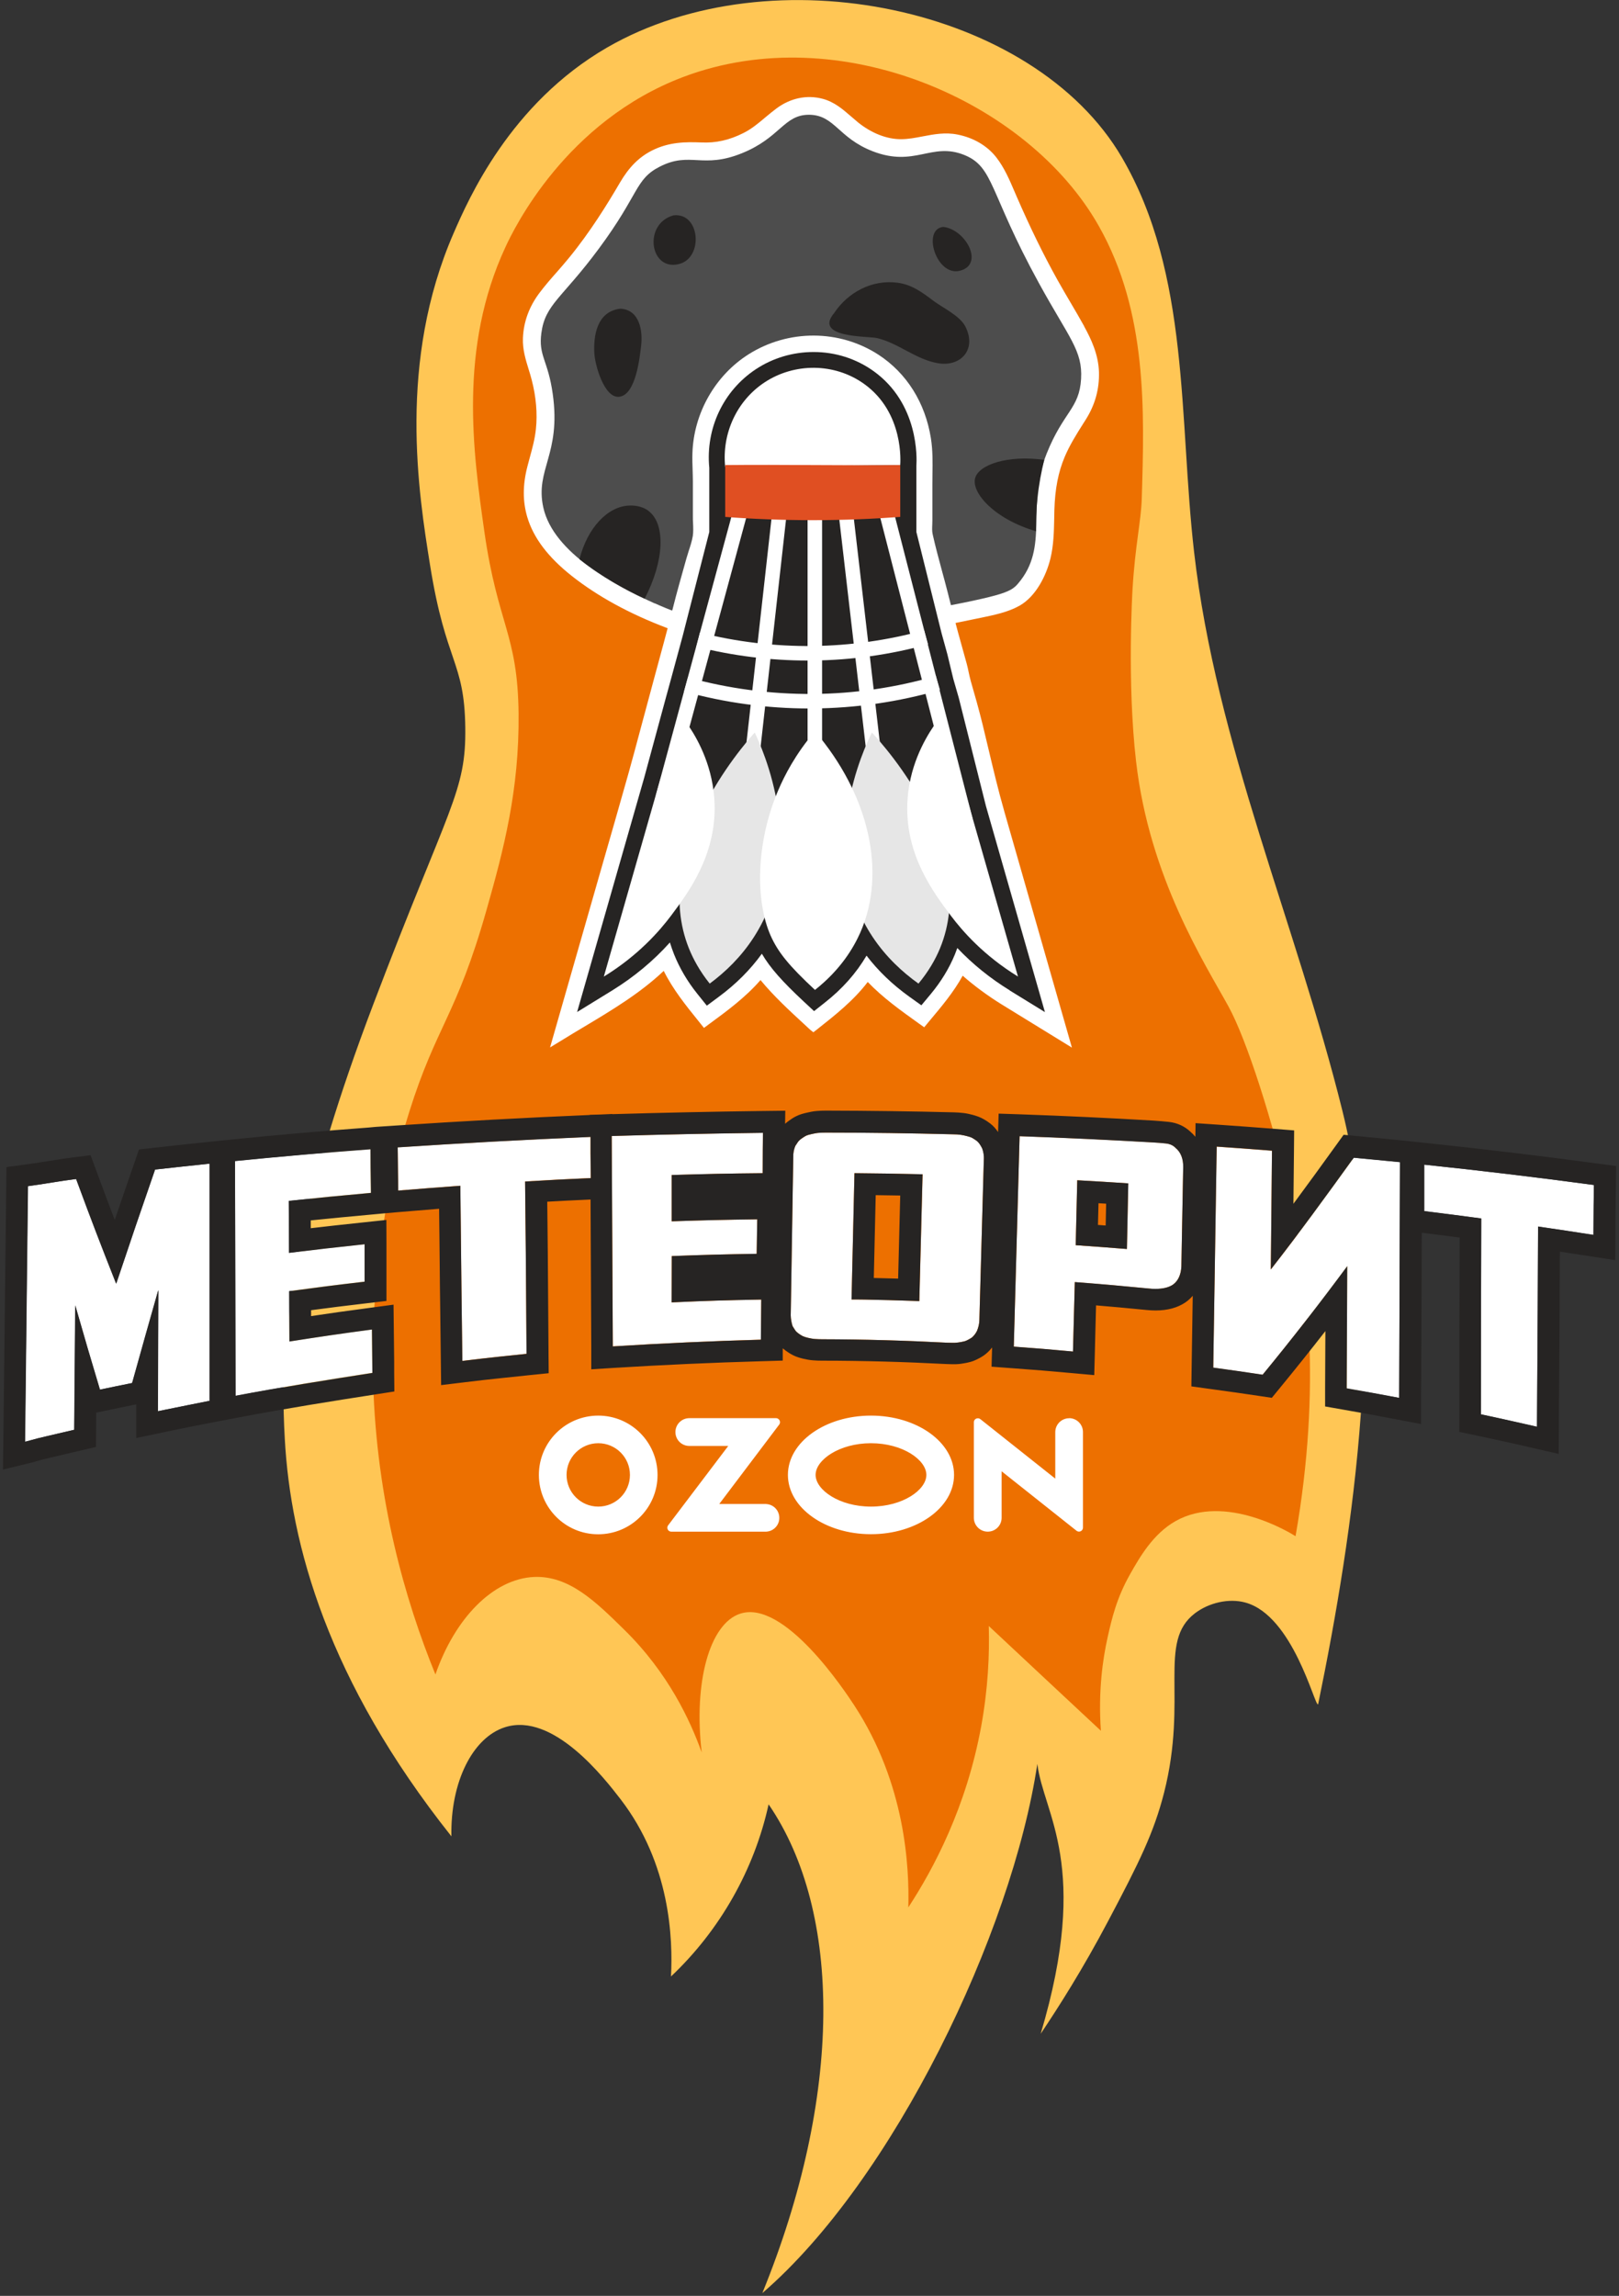 <?xml version="1.0" encoding="UTF-8"?> <svg xmlns="http://www.w3.org/2000/svg" width="134" height="190" viewBox="0 0 134 190" fill="none"><rect x="0" y="0" width="134" height="190" fill="#333333" stroke="none"/><g clip-path="url(#clip0_2528_2854)"><path d="M37.346 151.951C27.119 139.072 24.053 127.823 23.572 119.092C23.407 116.169 23.429 113.734 23.662 111.352C24.076 106.994 24.857 98.999 30.906 83.091C37.203 66.523 38.585 65.561 38.51 60.181C38.435 54.68 36.902 54.921 35.602 46.813C34.633 40.772 32.905 29.951 37.548 19.289C38.766 16.493 42.215 8.581 50.24 3.937C63.916 -3.968 85.572 0.541 92.86 13.037C98.511 22.723 97.557 34.618 98.834 45.709C100.653 61.548 107.265 76.434 111.105 91.921C114.952 107.407 111.999 126.944 109.106 141.003C109.106 141.003 109.106 141.041 109.083 141.048C108.805 141.169 107.017 133.707 103.08 132.625C101.697 132.242 100.036 132.648 98.902 133.512C95.783 135.886 98.346 140.492 96.347 148.36C95.498 151.681 94.288 154.123 91.741 158.94C89.622 162.96 87.593 166.138 86.135 168.31C90.298 154.349 86.368 150.156 85.857 145.978C83.761 159.969 73.925 180.445 63.097 189.77C69.739 173.48 69.739 158.263 63.615 149.322C62.435 154.717 59.588 159.744 55.537 163.568C55.695 160.45 55.492 154.258 51.352 148.886C50.052 147.203 45.791 141.665 41.794 142.942C39.111 143.799 37.27 147.488 37.361 151.974L37.346 151.951Z" fill="#FFC655"></path><path d="M61.249 133.549C64.923 132.325 69.98 140.027 70.709 141.139C74.962 147.646 75.263 154.537 75.18 157.85C77.276 154.642 79.989 149.555 81.214 142.845C81.778 139.741 81.905 136.931 81.838 134.564C84.933 137.457 88.022 140.35 91.118 143.235C90.885 139.944 91.275 137.292 91.674 135.503C92.019 133.963 92.418 132.242 93.545 130.258C94.326 128.883 95.423 126.945 97.294 125.885C101.42 123.548 106.83 126.877 107.228 127.132C109.407 114.719 108.212 105.281 106.807 99.135C105.349 92.793 103.185 86.045 101.683 83.302C99.729 79.74 95.13 72.639 94.026 62.984C93.274 56.447 93.733 48.82 93.733 48.82C93.951 45.123 94.439 43.161 94.499 41.298C94.724 33.964 94.972 25.841 90.952 18.718C85.114 8.363 69.477 1.495 56.567 6.364C46.852 10.031 42.553 18.883 41.825 20.469C37.97 28.787 39.142 37.376 40.089 43.995C41.193 51.728 42.854 52.441 42.922 59.076C42.982 65.396 41.689 70.31 40.262 75.33C37.782 84.076 36.136 84.828 33.875 92.011C33.198 94.168 30.553 102.967 30.884 114.403C31.169 124.202 33.536 132.437 36.039 138.576C37.639 133.948 40.795 130.664 44.199 130.506C47.092 130.379 49.301 132.543 51.668 134.872C55.305 138.441 57.131 142.379 58.078 145.031C57.394 139.17 58.746 134.384 61.249 133.549Z" fill="#ED7000"></path><path d="M89.734 26.998C89.373 26.345 88.997 25.706 88.621 25.067C88.253 24.436 87.878 23.805 87.524 23.166C86.352 21.062 85.255 18.815 84.158 16.291L83.97 15.855C83.557 14.893 83.136 13.901 82.482 13.052C81.739 12.083 80.596 11.399 79.251 11.136C78.237 10.933 77.29 11.113 76.381 11.286C75.757 11.406 75.171 11.519 74.562 11.519C73.398 11.519 72.15 11.031 71.046 10.152C70.843 9.986 70.64 9.813 70.445 9.641C69.761 9.047 69.055 8.431 68.085 8.175C66.778 7.83 65.418 8.115 64.26 8.979C63.945 9.212 63.652 9.46 63.351 9.708C62.765 10.204 62.209 10.67 61.533 11.008C60.391 11.587 59.249 11.85 58.046 11.79C56.761 11.737 55.379 11.745 53.974 12.451C52.892 12.999 52.072 13.818 51.321 15.096C50.284 16.869 48.864 19.176 47.106 21.325C46.783 21.723 46.437 22.114 46.099 22.505C45.618 23.046 45.129 23.609 44.679 24.203C43.807 25.345 43.334 26.623 43.281 27.983C43.243 28.922 43.506 29.756 43.754 30.567C43.844 30.853 43.935 31.146 44.01 31.447C44.37 32.829 44.491 34.234 44.355 35.504C44.273 36.316 44.062 37.09 43.837 37.909C43.777 38.142 43.709 38.375 43.649 38.615C43.258 40.126 43.258 41.486 43.634 42.771C44.145 44.506 45.355 46.107 47.331 47.67C49.465 49.353 52.11 50.803 55.214 51.975C58.294 53.14 61.518 53.764 64.809 53.839C64.839 53.839 64.877 53.839 64.907 53.839C65.365 53.839 65.853 53.809 66.44 53.749C68.168 53.561 69.896 53.245 71.572 52.937L73.871 52.524C76.141 52.118 78.485 51.697 80.777 51.209L81.22 51.119C82.295 50.893 83.414 50.668 84.368 50.135C85.744 49.368 86.6 47.617 86.938 46.235C87.209 45.13 87.231 43.995 87.254 42.898C87.254 42.658 87.261 42.41 87.269 42.169C87.322 40.449 87.592 39.066 88.118 37.819C88.531 36.842 89.072 35.978 89.651 35.061L89.876 34.708C90.643 33.483 90.996 32.198 90.958 30.785C90.913 29.335 90.312 28.065 89.734 27.013V26.998Z" fill="white"></path><path d="M54.192 49.94C51.013 48.497 45.798 45.799 44.964 41.982C44.281 38.841 46.445 37.609 45.753 32.634C45.363 29.794 44.551 29.471 44.807 27.562C45.122 25.18 46.505 24.707 49.556 20.589C52.952 16.013 52.546 14.833 54.628 13.781C57.137 12.511 58.144 14.014 61.435 12.669C64.606 11.377 64.877 9.483 66.981 9.498C69.077 9.521 69.363 11.399 72.211 12.511C75.72 13.879 77.095 11.73 79.815 12.827C82.28 13.826 81.844 15.878 85.992 23.437C88.494 27.998 89.614 29.005 89.478 31.357C89.336 33.822 88.021 34.062 86.631 37.533C84.872 41.914 86.894 45.221 84.256 48.301C83.602 49.06 82.986 49.316 74.954 50.796C69.235 51.84 66.35 52.367 64.855 52.344C60.008 52.254 56.236 50.856 54.199 49.932L54.192 49.94Z" fill="#4D4D4D"></path><path d="M49.193 29.26C49.111 27.855 49.366 25.781 51.335 25.548C52.95 25.616 53.213 27.404 53.063 28.629C52.95 29.531 52.642 32.702 51.237 32.837C50.012 32.957 49.246 30.215 49.193 29.253V29.26ZM55.731 17.824C53.198 18.538 53.792 22.498 56.227 21.844C58.248 21.303 57.947 17.553 55.731 17.824ZM77.206 24.857C76.297 24.173 75.463 23.557 74.298 23.399C72.164 23.114 70.173 24.203 69.046 25.901C67.287 27.975 71.834 27.81 72.562 27.975C74.351 28.381 75.763 29.734 77.619 30.057C79.483 30.387 80.873 28.952 79.904 27.029C79.445 26.119 77.995 25.458 77.199 24.857H77.206ZM78.07 18.778C76.289 18.958 77.492 22.896 79.445 22.407C81.504 21.889 79.934 18.981 78.07 18.778ZM53.709 42.305C53.063 41.794 52.236 41.832 52.064 41.839C50.298 41.914 48.622 43.672 47.961 46.28C48.712 46.866 49.592 47.475 50.583 48.083C51.568 48.677 52.499 49.158 53.356 49.549C55.024 46.333 55.062 43.372 53.709 42.312V42.305ZM86.426 38.059C83.42 37.639 81.008 38.45 80.708 39.57C80.385 40.757 82.263 42.944 85.75 43.966C85.735 43.147 85.765 42.23 85.87 41.23C85.99 40.043 86.201 38.984 86.426 38.067V38.059Z" fill="#262423"></path><path d="M83.106 67.087C82.625 65.418 82.219 63.69 81.821 62.022C81.656 61.331 81.49 60.639 81.325 59.948C81.024 58.723 80.679 57.506 80.348 56.364C80.28 56.123 80.228 55.875 80.175 55.635C80.123 55.394 80.078 55.154 80.01 54.921L79.296 52.344C79.071 51.525 78.86 50.706 78.657 49.886L78.387 48.827C78.252 48.309 78.116 47.79 77.974 47.279C77.703 46.272 77.418 45.228 77.192 44.206C77.139 43.965 77.147 43.695 77.162 43.402C77.162 43.282 77.17 43.169 77.17 43.056V40.096C77.17 39.818 77.17 39.532 77.177 39.254C77.192 38.277 77.207 37.27 77.049 36.278C76.584 33.325 75.035 30.868 72.699 29.35C69.475 27.261 65.267 27.246 61.983 29.305C59.196 31.056 57.407 34.204 57.31 37.518C57.295 37.969 57.31 38.42 57.325 38.871C57.332 39.186 57.347 39.509 57.347 39.825V42.763C57.347 42.936 57.347 43.109 57.362 43.289C57.377 43.657 57.392 44.033 57.34 44.364C57.272 44.769 57.137 45.19 57.002 45.596C56.934 45.814 56.866 46.032 56.806 46.242L56.746 46.453C56.393 47.707 56.025 49 55.702 50.285C55.213 52.201 54.687 54.132 54.176 56.011L53.026 60.286C52.696 61.533 52.358 62.781 52.012 64.021C51.276 66.636 50.524 69.251 49.773 71.858L45.527 86.683L46.624 86.015C47.181 85.669 47.744 85.331 48.315 84.993C50.599 83.625 52.966 82.213 54.935 80.349C55.702 81.889 56.776 83.219 57.813 84.504L58.264 85.068L58.752 84.707C60.218 83.633 61.728 82.513 62.945 81.108C64.035 82.43 65.312 83.61 66.544 84.745L67.063 85.226L67.319 85.429L67.574 85.233C69.077 84.046 70.64 82.821 71.82 81.266C73.082 82.581 74.57 83.64 75.997 84.662L76.493 85.015L76.967 84.444C77.936 83.287 78.943 82.092 79.679 80.747C80.656 81.604 81.731 82.393 82.865 83.099L88.719 86.698L83.106 67.094V67.087Z" fill="white"></path><path d="M83.571 81.957C81.955 80.965 80.505 79.793 79.235 78.455C79.167 78.636 79.1 78.809 79.032 78.989C78.559 80.139 77.89 81.236 77.048 82.25L76.259 83.197L75.26 82.483C73.877 81.491 72.69 80.356 71.721 79.087C70.864 80.544 69.707 81.844 68.272 82.971L67.378 83.678L66.544 82.904C64.748 81.228 63.741 80.101 63.057 78.929C62.103 80.251 60.915 81.439 59.525 82.468L58.503 83.227L57.707 82.235C56.895 81.221 56.249 80.124 55.791 78.981C55.663 78.658 55.55 78.328 55.445 77.997C54.078 79.522 52.477 80.852 50.674 81.965L47.766 83.753L53.319 64.359L55.13 57.679L55.505 56.311L56.512 52.599L56.963 50.833L58.706 44.025V38.72C58.391 35.459 59.864 32.341 62.553 30.56C63.974 29.621 65.627 29.132 67.34 29.132C69.144 29.132 70.857 29.681 72.299 30.71C76.049 33.4 75.891 37.901 75.846 38.555V44.025L77.935 52.419L78.409 54.139L78.904 56.191L79.355 57.754L81.602 66.703L86.486 83.76L83.578 81.972L83.571 81.957Z" fill="#262423"></path><path d="M72.841 42.786L79.018 66.824L67.348 69.747L55.724 65.11L61.78 42.786H72.841ZM73.773 41.583H60.856L54.281 65.824L67.258 71.001L80.483 67.688L73.773 41.576V41.583Z" fill="white"></path><path d="M64.012 41.52L61.688 62.31L62.882 62.443L65.207 41.653L64.012 41.52Z" fill="white"></path><path d="M70.558 41.962L69.363 42.101L71.822 63.254L73.016 63.115L70.558 41.962Z" fill="white"></path><path d="M68.042 42.027H66.84V63.187H68.042V42.027Z" fill="white"></path><path d="M74.508 38.487C74.523 38.307 74.846 34.152 71.517 31.77C69.06 30.012 65.739 30.019 63.274 31.65C60.99 33.16 59.735 35.865 60.021 38.638C64.852 38.585 69.676 38.54 74.508 38.487Z" fill="white"></path><path d="M76.019 81.401C76.861 80.387 77.424 79.395 77.8 78.486C81.106 70.49 73.239 61.782 72.164 60.624C71.548 61.864 67.468 70.415 72.239 77.561C73.329 79.192 74.681 80.447 76.019 81.401Z" fill="#E6E6E6"></path><path d="M58.74 81.401C57.928 80.387 57.387 79.395 57.019 78.486C53.818 70.49 61.43 61.782 62.467 60.624C63.06 61.864 67.005 70.415 62.392 77.561C61.34 79.192 60.032 80.447 58.74 81.401Z" fill="#E6E6E6"></path><path d="M49.977 80.822C52.817 79.079 54.568 77.073 55.552 75.765C56.965 73.872 59.272 70.806 59.144 66.545C59.054 63.57 57.821 61.315 57.062 60.166C56.664 60.759 56.168 61.556 55.642 62.525C55.642 62.525 54.936 63.502 54.59 64.712C53.05 70.085 51.517 75.457 49.977 80.822Z" fill="white"></path><path d="M84.263 80.822C81.423 79.079 79.672 77.073 78.688 75.765C77.253 73.849 74.953 70.791 75.096 66.545C75.194 63.532 76.486 61.255 77.298 60.06C77.659 60.722 78.102 61.556 78.59 62.525C78.59 62.525 79.327 63.585 79.642 64.712C81.183 70.085 82.716 75.457 84.256 80.822H84.263Z" fill="white"></path><path d="M67.449 81.927C69.62 80.214 70.665 78.388 71.198 77.193C73.43 72.136 71.875 65.697 67.449 60.519C65.826 62.42 64.924 64.201 64.421 65.381C62.527 69.807 62.535 74.586 63.774 77.411C64.391 78.801 65.292 79.913 67.449 81.92V81.927Z" fill="white"></path><path d="M66.998 58.633C63.489 58.633 60.002 58.16 56.621 57.22L56.944 56.063C60.303 56.995 63.797 57.453 67.276 57.431C70.725 57.408 74.152 56.905 77.458 55.943L77.796 57.1C74.377 58.092 70.845 58.603 67.284 58.633C67.194 58.633 67.096 58.633 66.998 58.633Z" fill="white"></path><path d="M66.861 54.665C63.75 54.665 60.646 54.275 57.641 53.516L57.934 52.351C60.977 53.125 64.118 53.493 67.266 53.463C70.385 53.425 73.481 52.99 76.486 52.163L76.809 53.32C73.706 54.177 70.505 54.628 67.281 54.665C67.139 54.665 67.003 54.665 66.861 54.665Z" fill="white"></path><path d="M60.023 38.487C60.023 39.87 60.023 41.395 60.023 42.778C62.285 42.951 64.712 43.048 67.297 43.048C69.859 43.048 72.272 42.943 74.511 42.778V38.487C69.679 38.54 64.855 38.435 60.023 38.487Z" fill="#E04F22"></path><path d="M63.417 124.465H59.532L64.492 117.897C64.604 117.747 64.574 117.544 64.424 117.431C64.364 117.386 64.296 117.364 64.229 117.364H57.053C56.421 117.364 55.903 117.875 55.903 118.513C55.903 119.152 56.414 119.663 57.053 119.663H60.276L55.302 126.23C55.189 126.373 55.219 126.584 55.362 126.689C55.422 126.734 55.49 126.756 55.565 126.756H63.417C64.048 126.726 64.537 126.185 64.499 125.554C64.469 124.968 64.003 124.502 63.417 124.472V124.465ZM88.492 117.371C87.861 117.371 87.342 117.882 87.342 118.521V122.368L81.143 117.446C81 117.334 80.797 117.356 80.677 117.491C80.632 117.552 80.602 117.627 80.602 117.702V125.607C80.602 126.238 81.113 126.756 81.752 126.756C82.39 126.756 82.901 126.245 82.901 125.607V121.76L89.1 126.681C89.243 126.794 89.454 126.771 89.566 126.621C89.612 126.561 89.634 126.493 89.634 126.418V118.513C89.634 117.882 89.123 117.364 88.484 117.364M72.088 124.683C69.466 124.683 67.505 123.3 67.505 122.06C67.505 120.82 69.466 119.438 72.088 119.438C74.711 119.438 76.672 120.82 76.672 122.06C76.672 123.3 74.718 124.683 72.088 124.683ZM72.088 117.153C68.294 117.153 65.213 119.347 65.213 122.06C65.213 124.773 68.294 126.967 72.088 126.967C75.883 126.967 78.964 124.773 78.964 122.06C78.964 119.347 75.883 117.153 72.088 117.153ZM49.516 124.683C48.066 124.683 46.893 123.51 46.893 122.06C46.893 120.61 48.066 119.438 49.516 119.438C50.966 119.438 52.138 120.61 52.138 122.06C52.138 123.51 50.966 124.683 49.516 124.683ZM49.516 117.153C46.803 117.153 44.602 119.347 44.602 122.06C44.602 124.773 46.796 126.974 49.508 126.974C52.221 126.974 54.423 124.78 54.423 122.068C54.423 119.347 52.221 117.153 49.516 117.153Z" fill="white"></path><path d="M48.898 97.489C46.704 97.587 45.615 97.647 43.458 97.774C43.481 100.134 43.496 101.313 43.518 103.68C43.541 107.024 43.556 108.692 43.578 112.036C42.677 112.126 42.233 112.171 41.339 112.269C40.107 112.404 39.491 112.472 38.266 112.622C38.236 110.195 38.221 108.985 38.191 106.566C38.153 103.192 38.138 101.501 38.1 98.127C36.027 98.278 34.997 98.36 32.953 98.526C32.953 97.917 32.946 97.609 32.938 97C32.931 96.181 32.923 95.768 32.916 94.949C38.228 94.596 43.548 94.31 48.868 94.085C48.868 94.633 48.868 94.911 48.868 95.468C48.876 96.279 48.883 96.685 48.891 97.504L48.898 97.489ZM63.002 107.55C60.012 107.603 58.532 107.648 55.586 107.783C55.586 106.047 55.586 105.687 55.601 103.951C58.314 103.846 59.877 103.808 62.627 103.763C62.642 102.621 62.657 102.05 62.672 100.908C59.899 100.945 58.321 100.983 55.593 101.073C55.593 99.743 55.593 98.571 55.593 97.241C58.577 97.158 60.08 97.121 63.123 97.091C63.123 96.302 63.123 95.911 63.13 95.122C63.13 94.573 63.138 94.295 63.145 93.747C58.975 93.799 54.804 93.889 50.634 94.01C50.664 99.811 50.694 105.619 50.724 111.42C54.812 111.165 58.885 110.984 62.98 110.864C62.987 109.534 62.995 108.873 63.01 107.543L63.002 107.55ZM81.427 95.956C81.307 100.389 81.179 104.815 81.059 109.248C81.052 109.549 80.984 109.842 80.864 110.135C80.811 110.248 80.743 110.353 80.661 110.458C80.578 110.563 80.488 110.661 80.383 110.729C80.27 110.804 80.135 110.872 80.015 110.932C79.894 110.992 79.737 111.029 79.571 111.059C79.406 111.089 79.218 111.12 79.023 111.127C78.955 111.127 78.88 111.127 78.805 111.127C78.677 111.127 78.542 111.127 78.399 111.12C74.95 110.939 71.486 110.841 68.037 110.834C67.827 110.834 67.624 110.826 67.428 110.811C67.233 110.796 67.038 110.751 66.865 110.714C66.707 110.676 66.557 110.631 66.429 110.571C66.301 110.503 66.189 110.428 66.083 110.353C65.971 110.27 65.873 110.18 65.805 110.075C65.738 109.97 65.67 109.857 65.595 109.744C65.505 109.451 65.452 109.158 65.445 108.858C65.512 104.484 65.58 100.104 65.655 95.731C65.647 95.437 65.7 95.137 65.82 94.844C65.895 94.731 65.963 94.618 66.038 94.513C66.113 94.408 66.219 94.31 66.339 94.228C66.444 94.153 66.564 94.07 66.692 94.002C66.82 93.935 66.993 93.897 67.18 93.852C67.353 93.814 67.549 93.769 67.744 93.754C67.939 93.739 68.135 93.732 68.345 93.732H68.368C71.877 93.732 75.393 93.784 78.91 93.874C79.12 93.874 79.316 93.889 79.504 93.912C79.692 93.935 79.879 93.98 80.052 94.025C80.225 94.07 80.383 94.115 80.496 94.183C80.608 94.25 80.736 94.333 80.849 94.415C80.954 94.498 81.037 94.596 81.112 94.709C81.187 94.821 81.247 94.934 81.307 95.054C81.412 95.355 81.457 95.655 81.442 95.956H81.427ZM76.355 97.181C74.116 97.128 72.989 97.113 70.72 97.091C70.637 100.577 70.562 104.056 70.479 107.543C70.667 107.543 70.757 107.543 70.945 107.543C71.185 107.543 71.313 107.543 71.554 107.55C73.139 107.58 73.936 107.603 75.514 107.655C75.747 107.663 75.859 107.67 76.092 107.678C76.182 104.176 76.273 100.682 76.363 97.181H76.355ZM13.83 116.635C14.07 116.582 14.326 116.53 14.611 116.477C14.897 116.425 15.212 116.357 15.573 116.282C15.934 116.207 16.835 116.034 17.346 115.929C17.346 109.369 17.346 102.854 17.346 96.302C15.716 96.474 14.431 96.61 12.823 96.79C11.538 100.502 10.892 102.396 9.607 106.235C8.262 102.831 7.593 101.096 6.293 97.571C4.85 97.752 3.723 97.977 2.303 98.165C2.228 105.213 2.145 112.269 2.062 119.317C2.265 119.272 2.889 119.092 3.099 119.039C3.31 118.987 3.558 118.927 3.821 118.867C4.091 118.799 4.407 118.724 4.783 118.641C5.151 118.551 5.602 118.446 6.135 118.326C6.165 114.892 6.188 111.465 6.218 108.031C7.029 110.849 7.435 112.247 8.262 115.004C9.321 114.779 9.855 114.666 10.929 114.456C11.793 111.345 12.229 109.812 13.093 106.769C13.078 110.774 13.071 112.78 13.056 116.793C13.319 116.74 13.574 116.688 13.815 116.635H13.83ZM30.782 110.022C28.017 110.391 26.649 110.594 23.951 111.014C23.951 109.098 23.951 108.768 23.936 106.851C26.408 106.513 27.656 106.356 30.173 106.062C30.173 104.823 30.173 104.206 30.173 102.967C27.641 103.23 26.393 103.372 23.921 103.68C23.914 102.215 23.906 100.848 23.899 99.382C26.581 99.097 27.941 98.962 30.699 98.714C30.692 97.865 30.684 97.436 30.669 96.587C30.669 95.993 30.669 95.693 30.662 95.099C26.919 95.377 23.177 95.708 19.45 96.076C19.465 102.553 19.48 109.031 19.495 115.508C23.26 114.794 27.032 114.193 30.819 113.607C30.804 112.171 30.797 111.45 30.782 110.015V110.022ZM115.805 115.688C115.827 109.188 115.85 102.681 115.872 96.181C114.354 96.031 113.588 95.956 112.048 95.813C109.801 98.931 107.547 102.035 105.18 105.063C105.217 101.133 105.24 99.172 105.277 95.234C103.459 95.092 102.55 95.024 100.701 94.896C100.611 100.998 100.513 107.092 100.416 113.193C102.061 113.419 102.88 113.532 104.503 113.78C106.908 110.849 109.252 107.843 111.507 104.793C111.492 108.166 111.476 111.533 111.461 114.907C113.22 115.215 114.091 115.373 115.805 115.696V115.688ZM131.9 99.736C131.908 99.067 131.915 98.736 131.923 98.067C127.249 97.436 122.567 96.873 117.879 96.384C117.879 97.271 117.879 97.707 117.879 98.593C117.879 99.247 117.879 99.578 117.879 100.239C119.787 100.472 120.734 100.592 122.597 100.848C122.59 104.627 122.582 106.513 122.575 110.285C122.575 112.991 122.575 114.351 122.567 117.056C123.664 117.289 124.206 117.409 125.28 117.649C126.062 117.822 126.445 117.912 127.211 118.085C127.234 114.208 127.249 112.269 127.271 108.384C127.286 105.634 127.286 104.267 127.301 101.516C129.157 101.787 130.074 101.922 131.885 102.208C131.885 101.223 131.893 100.735 131.9 99.751V99.736ZM97.928 96.61C97.868 99.878 97.838 101.516 97.778 104.785C97.756 105.476 97.508 106.025 97.072 106.325C96.726 106.558 96.23 106.671 95.629 106.671C95.456 106.671 95.268 106.664 95.081 106.641C92.653 106.408 91.421 106.295 88.957 106.108C88.896 108.407 88.866 109.557 88.806 111.856C86.86 111.676 85.876 111.593 83.907 111.45C84.065 105.642 84.23 99.833 84.388 94.025C88.055 94.153 91.714 94.325 95.374 94.536C95.802 94.558 96.178 94.588 96.508 94.626C96.839 94.663 97.102 94.784 97.297 94.987C97.733 95.347 97.943 95.881 97.936 96.595L97.928 96.61ZM93.382 97.932C91.707 97.819 90.858 97.774 89.159 97.677C89.107 99.826 89.084 100.9 89.032 103.049C90.737 103.17 91.587 103.23 93.27 103.365C93.315 101.193 93.337 100.104 93.382 97.925V97.932Z" fill="white"></path><path d="M68.332 93.732C68.332 93.732 68.347 93.732 68.355 93.732C71.864 93.732 75.38 93.784 78.897 93.874C79.107 93.874 79.303 93.89 79.491 93.912C79.678 93.935 79.866 93.98 80.039 94.025C80.212 94.07 80.37 94.115 80.483 94.183C80.595 94.25 80.723 94.333 80.836 94.416C80.941 94.498 81.023 94.596 81.099 94.709C81.174 94.821 81.234 94.934 81.294 95.054C81.399 95.355 81.444 95.655 81.429 95.956C81.309 100.389 81.181 104.815 81.061 109.249C81.054 109.549 80.986 109.842 80.866 110.135C80.813 110.248 80.746 110.353 80.663 110.458C80.58 110.564 80.49 110.661 80.385 110.729C80.272 110.804 80.137 110.872 80.017 110.932C79.896 110.992 79.739 111.029 79.573 111.059C79.408 111.09 79.22 111.12 79.025 111.127C78.957 111.127 78.882 111.127 78.807 111.127C78.679 111.127 78.544 111.127 78.401 111.12C74.952 110.939 71.488 110.842 68.039 110.834C67.829 110.834 67.626 110.827 67.43 110.811C67.235 110.796 67.04 110.751 66.867 110.714C66.709 110.676 66.559 110.631 66.431 110.571C66.303 110.503 66.191 110.428 66.085 110.353C65.973 110.27 65.875 110.18 65.807 110.075C65.74 109.97 65.672 109.857 65.597 109.744C65.507 109.451 65.454 109.158 65.447 108.858C65.514 104.485 65.582 100.104 65.657 95.731C65.65 95.438 65.702 95.137 65.822 94.844C65.897 94.731 65.965 94.618 66.04 94.513C66.115 94.408 66.221 94.31 66.341 94.228C66.446 94.153 66.566 94.07 66.694 94.002C66.822 93.935 66.995 93.897 67.182 93.852C67.355 93.814 67.551 93.769 67.746 93.754C67.941 93.739 68.137 93.732 68.347 93.732M76.087 107.678C76.177 104.176 76.267 100.682 76.357 97.181C74.118 97.128 72.991 97.113 70.722 97.091C70.639 100.577 70.564 104.056 70.481 107.543C70.669 107.543 70.759 107.543 70.947 107.543C71.188 107.543 71.315 107.543 71.556 107.55C73.141 107.58 73.938 107.603 75.516 107.656C75.749 107.663 75.861 107.671 76.094 107.678M63.147 93.747C63.147 94.295 63.14 94.573 63.132 95.122C63.132 95.911 63.132 96.302 63.125 97.091C60.081 97.121 58.579 97.151 55.596 97.241C55.596 98.571 55.596 99.743 55.596 101.073C58.323 100.983 59.901 100.945 62.674 100.908C62.659 102.05 62.644 102.621 62.629 103.763C59.879 103.808 58.316 103.846 55.603 103.951C55.603 105.687 55.596 106.048 55.588 107.783C58.534 107.648 60.021 107.603 63.005 107.55C62.997 108.88 62.989 109.542 62.974 110.872C58.879 110.984 54.814 111.172 50.719 111.428C50.689 105.627 50.659 99.818 50.629 94.017C54.799 93.89 58.962 93.807 63.14 93.754M84.382 94.032C88.049 94.16 91.709 94.333 95.368 94.543C95.796 94.566 96.172 94.596 96.503 94.633C96.833 94.671 97.096 94.791 97.292 94.994C97.728 95.355 97.938 95.888 97.93 96.602C97.87 99.871 97.84 101.509 97.78 104.778C97.758 105.469 97.51 106.017 97.074 106.318C96.728 106.551 96.232 106.664 95.631 106.664C95.458 106.664 95.27 106.656 95.083 106.634C92.656 106.401 91.423 106.288 88.959 106.1C88.898 108.399 88.868 109.549 88.808 111.848C86.862 111.668 85.878 111.585 83.909 111.443C84.067 105.634 84.232 99.826 84.39 94.017M93.272 103.372C93.317 101.201 93.339 100.111 93.384 97.932C91.709 97.82 90.86 97.774 89.161 97.677C89.109 99.826 89.086 100.9 89.034 103.049C90.739 103.17 91.588 103.23 93.272 103.365M48.878 94.077C48.878 94.626 48.878 94.904 48.878 95.46C48.885 96.272 48.893 96.677 48.9 97.496C46.706 97.594 45.617 97.654 43.46 97.782C43.483 100.141 43.498 101.321 43.52 103.688C43.543 107.032 43.558 108.7 43.58 112.044C42.679 112.134 42.235 112.179 41.341 112.277C40.109 112.412 39.493 112.48 38.268 112.63C38.238 110.203 38.223 108.993 38.193 106.573C38.155 103.2 38.14 101.509 38.102 98.135C36.029 98.285 34.999 98.368 32.955 98.533C32.955 97.925 32.948 97.617 32.94 97.008C32.933 96.189 32.925 95.776 32.918 94.957C38.23 94.603 43.55 94.318 48.87 94.092M100.703 94.889C102.552 95.017 103.468 95.084 105.279 95.227C105.242 99.157 105.219 101.126 105.182 105.056C107.549 102.027 109.803 98.924 112.05 95.806C113.59 95.948 114.356 96.024 115.874 96.174C115.852 102.674 115.829 109.181 115.807 115.681C114.086 115.358 113.222 115.2 111.463 114.892C111.479 111.518 111.494 108.151 111.509 104.778C109.254 107.828 106.917 110.834 104.505 113.765C102.882 113.524 102.063 113.404 100.418 113.178C100.515 107.077 100.613 100.983 100.703 94.881M30.663 95.107C30.663 95.701 30.663 96.001 30.671 96.595C30.678 97.444 30.686 97.872 30.701 98.721C27.943 98.969 26.583 99.104 23.901 99.39C23.908 100.855 23.916 102.215 23.923 103.688C26.395 103.387 27.65 103.245 30.175 102.974C30.175 104.214 30.175 104.83 30.175 106.07C27.65 106.363 26.403 106.528 23.938 106.859C23.938 108.775 23.938 109.106 23.953 111.022C26.658 110.601 28.026 110.398 30.784 110.03C30.799 111.465 30.806 112.187 30.821 113.622C27.034 114.208 23.262 114.809 19.497 115.523C19.482 109.046 19.467 102.568 19.452 96.091C23.187 95.716 26.929 95.392 30.663 95.114M17.348 96.302C17.348 102.861 17.348 109.376 17.348 115.929C16.837 116.026 15.936 116.207 15.575 116.282C15.214 116.357 14.891 116.417 14.613 116.477C14.335 116.537 14.072 116.59 13.832 116.635C13.591 116.688 13.343 116.74 13.073 116.793C13.088 112.78 13.095 110.774 13.11 106.769C12.246 109.812 11.818 111.345 10.946 114.456C9.872 114.674 9.338 114.786 8.279 115.004C7.452 112.247 7.039 110.849 6.235 108.031C6.205 111.465 6.182 114.892 6.152 118.326C5.619 118.446 5.175 118.551 4.8 118.641C4.431 118.731 4.108 118.807 3.838 118.867C3.567 118.934 3.327 118.987 3.117 119.04C2.899 119.092 2.275 119.272 2.08 119.318C2.162 112.269 2.237 105.213 2.32 98.165C3.733 97.977 4.867 97.752 6.31 97.572C7.618 101.096 8.279 102.831 9.624 106.235C10.909 102.396 11.555 100.502 12.84 96.79C14.44 96.61 15.725 96.474 17.363 96.302M117.881 96.384C122.569 96.88 127.251 97.436 131.925 98.067C131.917 98.736 131.91 99.067 131.902 99.736C131.902 100.72 131.895 101.208 131.887 102.193C130.076 101.915 129.159 101.772 127.303 101.501C127.288 104.252 127.288 105.627 127.273 108.369C127.251 112.254 127.236 114.193 127.213 118.07C126.447 117.897 126.064 117.807 125.282 117.634C124.208 117.394 123.667 117.274 122.569 117.041C122.569 114.336 122.569 112.983 122.577 110.27C122.584 106.498 122.592 104.612 122.6 100.833C120.736 100.585 119.789 100.464 117.881 100.224C117.881 99.57 117.881 99.24 117.881 98.578C117.881 97.692 117.881 97.256 117.881 96.369M64.973 91.921L63.125 91.943C58.969 91.996 54.776 92.086 50.674 92.206V92.191L49.689 92.236L48.825 92.259L48.795 92.274C43.445 92.499 38.065 92.793 32.797 93.146L31.099 93.258L30.528 93.311C26.794 93.589 22.999 93.92 19.272 94.295L19.152 94.31L18.017 94.423L17.649 94.461L17.168 94.513C15.417 94.694 14.17 94.829 12.63 95.002L11.502 95.129L11.134 96.204C10.473 98.105 9.984 99.525 9.496 100.96C9.045 99.773 8.587 98.556 7.993 96.948L7.497 95.603L6.077 95.783C5.281 95.881 4.567 96.001 3.883 96.106C3.282 96.204 2.711 96.294 2.08 96.377L0.532 96.587L0.517 98.143C0.441 105.191 0.359 112.247 0.276 119.295L0.246 121.617L2.5 121.068C2.606 121.046 2.823 120.986 3.049 120.918C3.244 120.865 3.44 120.813 3.537 120.783L4.259 120.61C4.529 120.542 4.845 120.467 5.213 120.385C5.581 120.294 6.032 120.189 6.558 120.069L7.941 119.746L7.956 118.326C7.956 117.852 7.963 117.379 7.963 116.905L8.654 116.763C9.699 116.545 10.225 116.432 11.277 116.222C11.277 116.402 11.277 116.59 11.277 116.785V119.009L13.448 118.551C13.711 118.499 13.967 118.446 14.2 118.393C14.433 118.341 14.696 118.288 14.974 118.236C15.252 118.175 15.575 118.115 15.936 118.04C16.296 117.965 17.191 117.792 17.701 117.694L18.295 117.582L19.836 117.289C23.683 116.56 27.508 115.951 31.099 115.395L32.64 115.155L32.625 113.599V112.698L32.595 110.007L32.572 107.971L30.551 108.242C28.582 108.505 27.327 108.677 25.749 108.918V108.43C27.32 108.219 28.484 108.076 30.393 107.851L31.986 107.663V106.055V104.627V102.959L31.979 100.96L29.995 101.171C28.236 101.359 27.102 101.479 25.719 101.644C25.719 101.622 25.719 101.599 25.719 101.569C25.719 101.381 25.719 101.186 25.719 100.998C27.47 100.818 28.747 100.697 30.874 100.502L32.008 100.397L33.128 100.299C34.451 100.186 35.337 100.119 36.344 100.036L36.374 102.749L36.412 106.558L36.434 108.227L36.487 112.622L36.51 114.629L38.501 114.388C39.733 114.238 40.334 114.17 41.551 114.043C42.438 113.945 42.882 113.9 43.776 113.81L45.414 113.644L45.399 111.999V111.848L45.339 103.643L45.309 100.833L45.294 99.45C46.466 99.382 47.42 99.337 48.878 99.27C48.9 103.32 48.923 107.362 48.938 111.413V113.321L50.854 113.201C54.897 112.953 58.999 112.765 63.05 112.652L64.785 112.6V111.585C64.868 111.653 64.943 111.713 65.026 111.773C65.161 111.871 65.364 112.014 65.612 112.142C65.935 112.307 66.251 112.389 66.469 112.442C66.701 112.495 66.98 112.555 67.288 112.577C67.528 112.6 67.784 112.607 68.039 112.607C71.413 112.607 74.869 112.705 78.311 112.885C78.491 112.893 78.657 112.9 78.814 112.9C78.912 112.9 79.002 112.9 79.092 112.9C79.393 112.893 79.671 112.848 79.904 112.803C80.174 112.75 80.49 112.683 80.806 112.525C80.978 112.442 81.189 112.337 81.399 112.194C81.655 112.021 81.888 111.796 82.098 111.533C82.098 111.525 82.113 111.518 82.113 111.51L82.068 113.103L83.789 113.231C85.735 113.374 86.689 113.449 88.65 113.629L90.567 113.802L90.619 111.879L90.657 110.331L90.717 108.031C92.077 108.144 93.181 108.242 94.917 108.414C95.165 108.437 95.413 108.452 95.639 108.452C96.63 108.452 97.457 108.227 98.103 107.791C98.336 107.633 98.539 107.445 98.719 107.235C98.689 109.203 98.659 111.165 98.629 113.133L98.607 114.734L100.192 114.952C101.823 115.17 102.619 115.29 104.257 115.53L105.264 115.681L105.911 114.892C107.188 113.336 108.458 111.751 109.698 110.158L109.675 114.869V116.395L111.17 116.658C112.906 116.958 113.748 117.116 115.491 117.447L117.618 117.852V115.688C117.64 111.135 117.655 106.574 117.678 102.02C118.963 102.178 119.804 102.283 120.811 102.418L120.789 110.27V117.041L120.781 118.499L122.209 118.799C123.298 119.032 123.824 119.145 124.906 119.385C125.68 119.558 126.064 119.641 126.822 119.821L129.009 120.324L129.024 118.078V117.176C129.054 113.877 129.062 111.946 129.084 108.377V107.084L129.107 103.583C129.873 103.696 130.602 103.808 131.624 103.966L133.69 104.289L133.705 102.2V101.036L133.72 99.743L133.743 98.09L133.766 96.497L132.18 96.287C127.514 95.655 122.765 95.092 118.083 94.596L117.7 94.558L117.084 94.491L116.1 94.385H116.077C114.537 94.228 113.785 94.16 112.237 94.01L111.208 93.912L110.607 94.746C109.465 96.332 108.277 97.97 107.053 99.623C107.068 98.315 107.083 96.963 107.098 95.235L107.113 93.551L105.437 93.416C103.589 93.273 102.687 93.206 100.846 93.078L98.952 92.95L98.937 94.077C98.802 93.92 98.667 93.777 98.532 93.664C98.051 93.206 97.434 92.92 96.728 92.845C96.368 92.808 95.947 92.77 95.496 92.74C91.836 92.522 88.124 92.349 84.465 92.221L82.654 92.161L82.609 93.687C82.421 93.409 82.211 93.176 81.97 92.988C81.775 92.838 81.587 92.717 81.429 92.627C81.106 92.439 80.783 92.342 80.513 92.266C80.272 92.206 80.017 92.139 79.724 92.109C79.476 92.079 79.228 92.064 78.965 92.056C75.456 91.966 71.894 91.921 68.385 91.913H68.362C68.107 91.913 67.851 91.921 67.611 91.943C67.295 91.966 67.01 92.034 66.807 92.079C66.506 92.146 66.198 92.221 65.875 92.387C65.65 92.499 65.462 92.627 65.311 92.74C65.191 92.823 65.078 92.913 64.981 93.003L64.996 91.913L64.973 91.921ZM72.322 105.769C72.375 103.485 72.427 101.193 72.48 98.909C73.179 98.917 73.81 98.924 74.509 98.939L74.336 105.815C73.652 105.792 73.058 105.777 72.322 105.762V105.769ZM90.875 101.374L90.92 99.578C91.13 99.593 91.333 99.6 91.551 99.615L91.513 101.419C91.303 101.404 91.093 101.389 90.882 101.374H90.875Z" fill="#262423"></path></g><defs><clipPath id="clip0_2528_2854"><rect width="133.504" height="189.756" fill="white" transform="translate(0.246)"></rect></clipPath></defs></svg> 